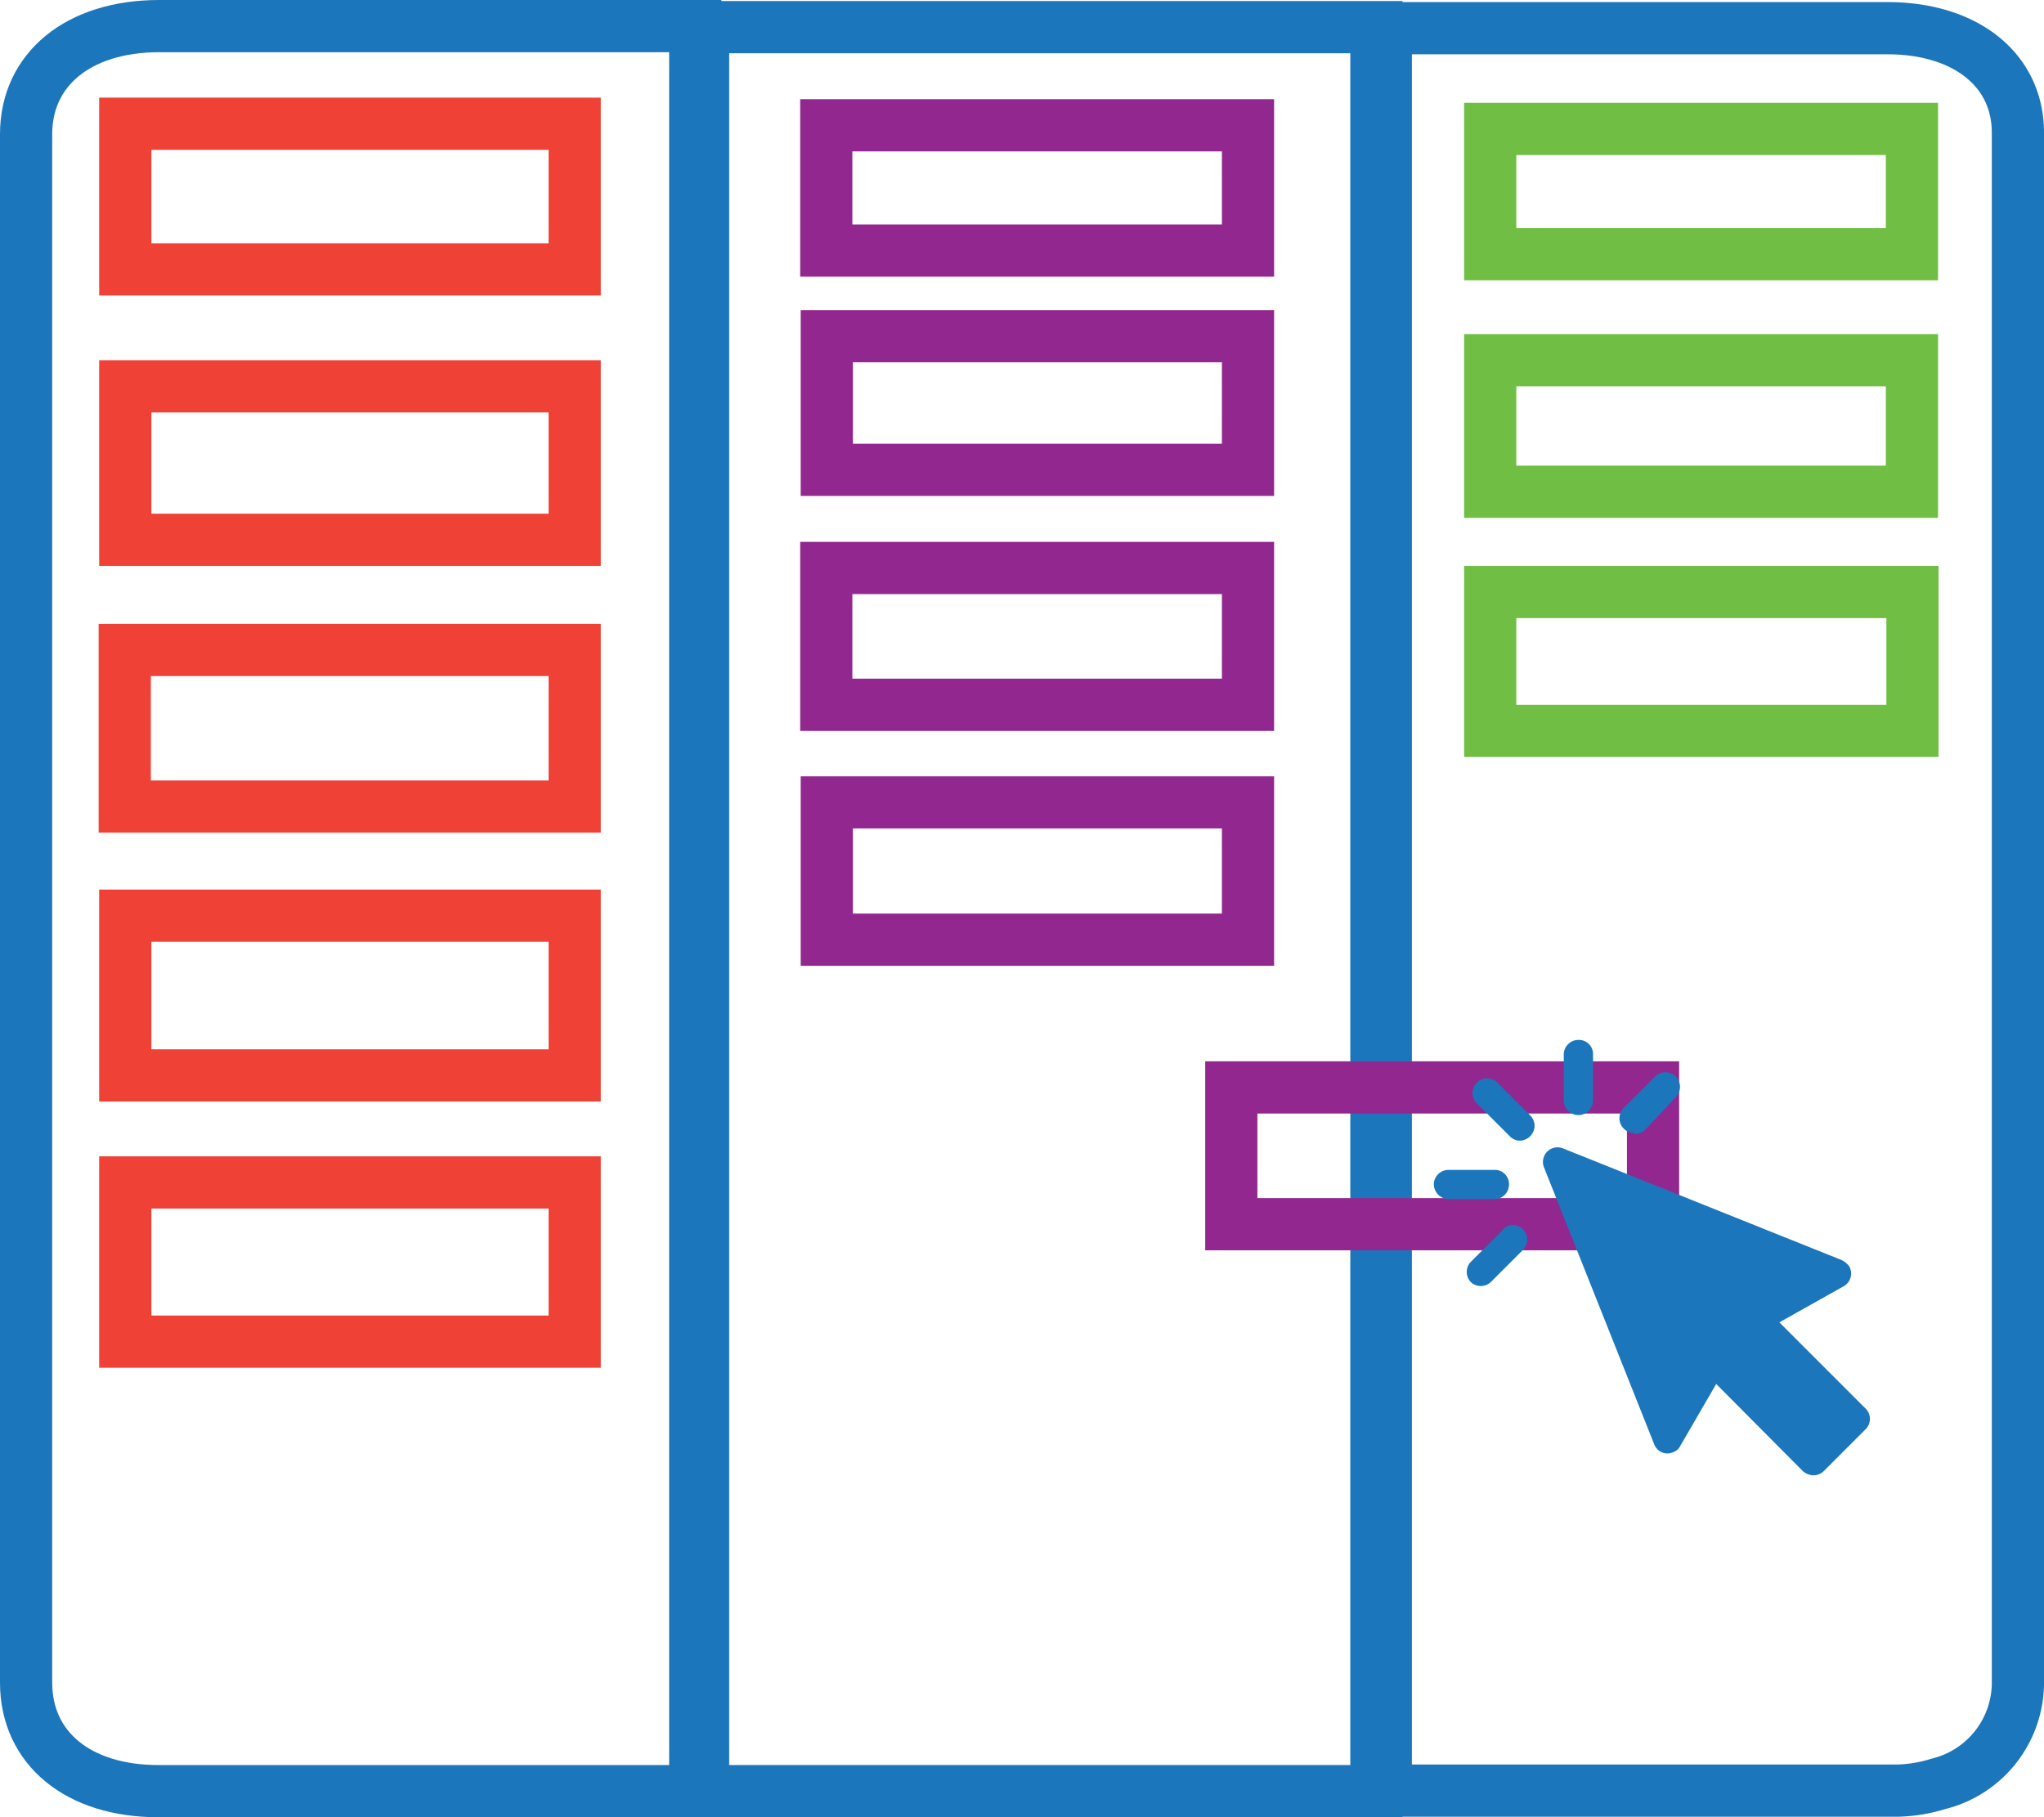 <svg id="Layer_1" data-name="Layer 1" xmlns="http://www.w3.org/2000/svg" viewBox="0 0 39.16 34.81"><defs><style>.cls-1,.cls-2,.cls-3,.cls-4{fill:none;stroke-miterlimit:10;}.cls-1{stroke:#ef4136;}.cls-2{stroke:#92278f;}.cls-3{stroke:#70bf44;}.cls-4{stroke:#1c76bc;}.cls-5{fill:#1c76bc;}</style></defs><path class="cls-1" d="M11.69,16.45v3H3.07v-3Z" transform="translate(-0.68 -4)"/><path class="cls-1" d="M11.69,21.54V24.6H3.08V21.54Z" transform="translate(-0.68 -4)"/><path class="cls-1" d="M11.69,26.65V29.7H3.08V26.65Z" transform="translate(-0.68 -4)"/><path class="cls-1" d="M3.08,14.34V11.4h8.61v2.94Z" transform="translate(-0.68 -4)"/><path class="cls-1" d="M11.69,6.37V9.16H3.08V6.37Z" transform="translate(-0.68 -4)"/><path class="cls-2" d="M24.59,14.88V17.5H16.51V14.88Z" transform="translate(-0.68 -4)"/><path class="cls-2" d="M24.59,19.37V22H16.52V19.37Z" transform="translate(-0.68 -4)"/><path class="cls-2" d="M16.52,13V10.44h8.07V13Z" transform="translate(-0.68 -4)"/><path class="cls-2" d="M24.59,6.4V8.8H16.51V6.4Z" transform="translate(-0.68 -4)"/><path class="cls-3" d="M37.32,15.34V18H29.23V15.34Z" transform="translate(-0.68 -4)"/><path class="cls-3" d="M29.23,13.42V10.9h8.08v2.52Z" transform="translate(-0.68 -4)"/><path class="cls-3" d="M37.31,6.47v2.4H29.23V6.47Z" transform="translate(-0.68 -4)"/><path class="cls-4" d="M27.05,38.31V4.52H14.15V38.31Z" transform="translate(-0.68 -4)"/><path class="cls-4" d="M27.23,38.3h9.82a2.89,2.89,0,0,0,.77-.13,2,2,0,0,0,1.52-1.9V6.54c0-1.2-1-2-2.5-2H27.6l-.37,0Z" transform="translate(-0.68 -4)"/><path class="cls-4" d="M14,38.31H3.71c-1.53,0-2.53-.82-2.53-2.08V6.57c0-1.24,1-2.07,2.55-2.07H14Z" transform="translate(-0.68 -4)"/><path class="cls-2" d="M32.35,24.83v2.62H24.27V24.83Z" transform="translate(-0.68 -4)"/><path class="cls-5" d="M36.44,31l-1.67-1.67L36,28.64a.28.28,0,0,0,.11-.38.41.41,0,0,0-.14-.12L30.63,26a.28.28,0,0,0-.37.36l2.11,5.3a.27.27,0,0,0,.36.16.24.24,0,0,0,.14-.12l.69-1.19,1.66,1.67a.32.32,0,0,0,.2.08.28.28,0,0,0,.2-.08l.81-.81A.28.28,0,0,0,36.44,31Z" transform="translate(-0.68 -4)"/><path class="cls-5" d="M29.38,24.75a.28.28,0,1,0-.39.4l.61.61a.27.27,0,0,0,.2.09.29.29,0,0,0,.28-.28.28.28,0,0,0-.08-.2Z" transform="translate(-0.68 -4)"/><path class="cls-5" d="M29.59,26.69a.27.27,0,0,0-.28-.28h-.88a.28.28,0,0,0-.28.28.29.29,0,0,0,.28.28h.88a.28.28,0,0,0,.28-.28Z" transform="translate(-0.68 -4)"/><path class="cls-5" d="M29.48,27.55l-.62.62a.28.28,0,0,0,0,.39.28.28,0,0,0,.38,0l.62-.62a.28.28,0,0,0,0-.39.27.27,0,0,0-.39,0Z" transform="translate(-0.68 -4)"/><path class="cls-5" d="M30.92,25.36a.28.28,0,0,0,.28-.28V24.2a.27.27,0,0,0-.28-.28.28.28,0,0,0-.28.28v.88a.28.28,0,0,0,.28.28Z" transform="translate(-0.68 -4)"/><path class="cls-5" d="M32,25.72a.28.28,0,0,0,.2-.08L32.8,25a.28.28,0,0,0-.4-.39l-.61.61a.28.28,0,0,0,0,.4.27.27,0,0,0,.19.08Z" transform="translate(-0.68 -4)"/></svg>